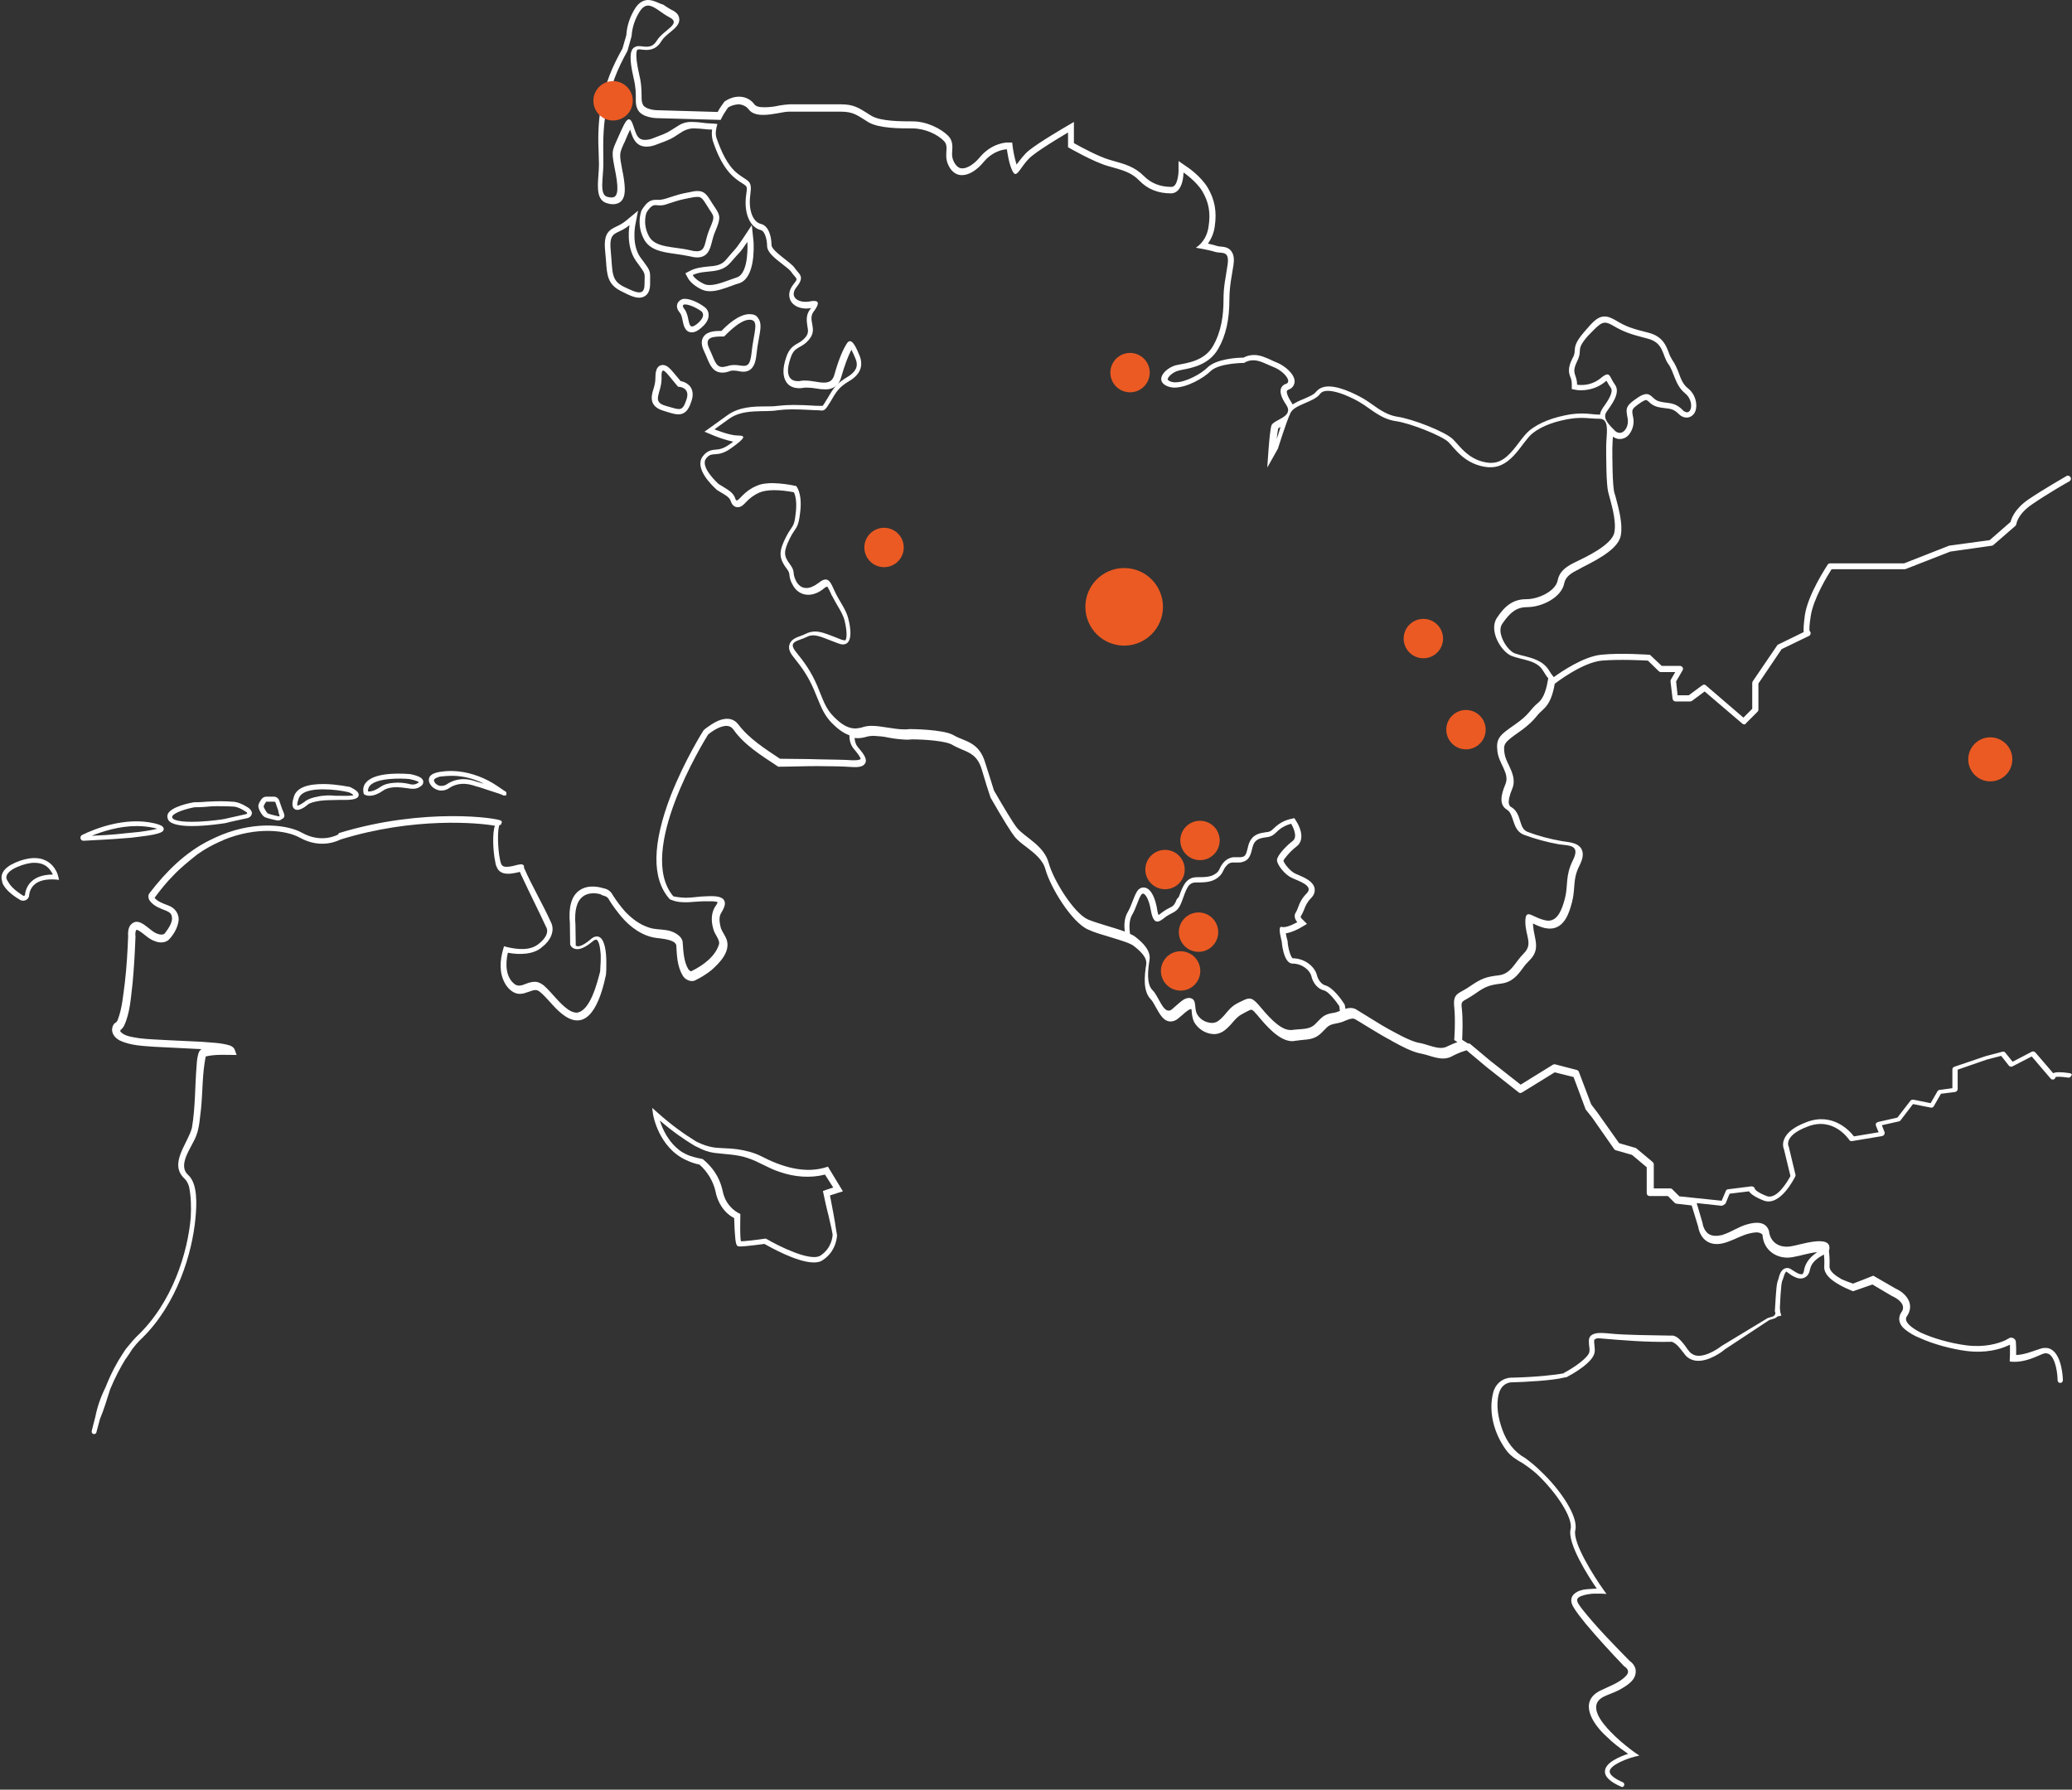 <?xml version="1.0" encoding="UTF-8"?>
<svg width="705px" height="609px" viewBox="0 0 705 609" version="1.1" xmlns="http://www.w3.org/2000/svg" xmlns:xlink="http://www.w3.org/1999/xlink">
    <rect x="0" y="0" width="705" height="609" fill="#333333" stroke="none"/>
    <title>_pohl_map_2023_niedersachsen_bremen_v03 weiß</title>
    <g id="Page-1" stroke="none" stroke-width="1" fill="none" fill-rule="evenodd">
        <g id="_pohl_map_2023_niedersachsen_bremen_v03-weiß" transform="translate(0.517, 0)">
            <g id="Group" transform="translate(0, 262.361)" fill="#FFFFFF" fill-rule="nonzero">
                <path d="M19.283,35.839 C19.283,35.739 18.483,32.239 15.183,30.539 C12.483,29.139 8.983,29.339 4.783,31.139 C3.683,31.639 2.683,32.139 1.983,32.739 C0.183,34.139 -0.317,35.839 0.183,37.439 C0.183,37.639 0.283,37.739 0.283,37.939 C0.283,37.939 0.283,37.939 0.283,38.039 C1.183,40.339 3.883,42.439 6.283,43.839 C6.583,44.039 6.983,44.139 7.383,44.139 C7.683,44.139 7.983,44.039 8.283,43.939 C8.883,43.639 9.383,43.039 9.383,42.339 L9.383,42.339 C9.683,39.639 11.583,36.439 18.483,36.939 L19.583,37.039 L19.283,35.839 Z M1.783,35.539 C2.083,34.639 2.983,33.939 3.983,33.339 C4.383,33.139 4.883,32.839 5.383,32.639 C7.583,31.739 9.483,31.239 11.183,31.239 C12.383,31.239 13.483,31.439 14.483,31.939 C16.083,32.739 16.983,34.239 17.483,35.239 C17.483,35.239 17.483,35.239 17.483,35.239 C9.683,35.239 8.183,40.039 7.983,42.139 C7.983,42.339 7.783,42.439 7.783,42.439 C7.683,42.439 7.583,42.539 7.383,42.439 C4.783,40.839 2.983,39.139 2.283,37.739 C1.683,36.939 1.483,36.239 1.783,35.539 Z" id="Shape"></path>
                <path d="M55.183,19.839 C55.283,18.839 54.083,18.339 52.183,17.839 C42.083,15.439 31.583,19.739 27.483,21.739 C26.983,21.939 26.783,22.439 26.883,22.939 C26.983,23.439 27.383,23.739 27.883,23.739 C27.883,23.739 27.883,23.739 27.983,23.739 C33.383,23.439 37.683,23.239 41.083,22.939 C43.083,22.839 45.083,22.639 47.083,22.339 C54.983,21.439 55.083,20.439 55.183,19.839 Z M41.783,21.239 C40.783,21.339 39.883,21.439 38.883,21.539 C36.483,21.739 33.783,21.939 30.683,22.039 C34.183,20.639 39.883,18.739 45.983,18.739 C47.883,18.739 49.883,18.939 51.783,19.339 C52.283,19.439 52.683,19.539 52.983,19.639 C51.983,19.939 49.883,20.339 46.783,20.739 C45.083,20.939 43.383,21.039 41.783,21.239 Z" id="Shape"></path>
                <path d="M84.583,13.039 C84.383,12.839 84.183,12.639 83.883,12.439 C82.283,11.439 80.383,10.439 78.383,10.439 C77.783,10.439 77.283,10.339 76.683,10.339 C74.183,10.239 71.383,10.339 69.883,10.439 C67.983,10.639 65.583,10.639 65.583,10.639 L65.483,10.639 C64.183,10.839 57.683,12.139 56.583,14.639 C56.383,15.139 56.283,15.839 56.783,16.739 C57.783,18.239 61.183,18.739 64.783,18.739 C70.083,18.739 76.083,17.739 76.183,17.739 C76.383,17.639 78.483,17.139 83.683,16.039 C84.483,15.839 84.983,15.339 85.183,14.539 C85.283,14.039 84.983,13.439 84.583,13.039 Z M83.383,14.639 C80.183,15.339 76.183,16.239 75.783,16.339 C75.383,16.439 71.383,17.039 67.083,17.239 C59.783,17.539 58.383,16.439 58.183,16.039 C57.983,15.739 58.083,15.639 58.083,15.439 C58.683,14.139 62.883,12.839 65.683,12.339 C66.083,12.339 68.283,12.339 70.083,12.139 C71.583,11.939 74.783,11.939 77.383,12.039 C78.083,12.039 78.883,12.139 79.283,12.139 C80.583,12.339 81.883,13.039 83.083,13.839 C83.383,14.039 83.583,14.039 83.583,14.439 C83.483,14.539 83.383,14.539 83.383,14.639 C83.383,14.639 83.383,14.639 83.383,14.639 Z" id="Shape"></path>
                <path d="M96.183,14.739 C95.983,14.139 95.783,13.539 95.483,12.939 L94.483,10.039 C94.183,9.239 93.483,8.739 92.683,8.739 L90.083,8.739 C89.483,8.739 88.883,9.039 88.483,9.539 C87.483,10.939 87.383,11.539 87.383,11.939 C87.383,12.939 88.583,15.139 89.483,15.639 C89.683,15.739 90.083,16.039 93.783,16.839 C93.883,16.839 94.083,16.839 94.183,16.839 C94.683,16.839 95.083,16.639 95.383,16.339 C96.083,16.139 96.383,15.439 96.183,14.739 Z M94.583,15.139 C94.583,15.239 94.583,15.339 94.483,15.439 C94.383,15.439 94.383,15.439 94.283,15.439 C91.183,14.739 90.583,14.439 90.583,14.439 C90.183,14.139 89.183,12.439 89.183,12.039 C89.183,11.939 89.383,11.439 89.983,10.539 C90.083,10.439 90.083,10.439 90.283,10.439 L92.883,10.439 C92.983,10.439 93.083,10.539 93.183,10.639 L94.183,13.539 C94.183,14.039 94.383,14.539 94.583,15.139 Z" id="Shape"></path>
                <path d="M118.783,5.539 L118.583,5.439 C118.383,5.439 114.383,4.539 110.083,4.439 C103.983,4.339 100.383,5.739 99.483,8.739 C98.983,10.239 98.583,12.139 99.683,12.939 C99.983,13.139 100.283,13.239 100.583,13.239 C101.683,13.239 102.983,12.439 103.983,11.639 L104.183,11.439 C104.983,10.839 106.383,10.439 108.383,10.139 C110.583,9.839 112.883,9.939 115.183,9.839 C115.283,9.839 115.383,9.839 115.483,9.839 C119.483,9.939 121.183,9.539 121.483,8.439 C121.883,7.239 120.183,6.239 118.783,5.539 Z M107.483,8.739 C105.783,9.039 104.383,9.539 103.383,10.239 C103.383,10.239 103.283,10.339 103.183,10.439 C101.283,11.839 100.683,11.739 100.683,11.839 C100.683,11.839 100.383,11.439 101.083,9.439 C101.883,6.939 105.483,6.239 109.383,6.239 C112.683,6.239 116.183,6.739 118.183,7.239 C118.883,7.539 119.483,7.939 119.783,8.239 C119.383,8.339 118.283,8.539 115.583,8.439 C114.983,8.439 114.383,8.439 113.783,8.439 C111.783,8.239 109.583,8.239 107.483,8.739 Z" id="Shape"></path>
                <path d="M143.483,3.439 C143.283,2.339 141.883,1.639 138.983,1.039 L138.883,1.039 C138.383,1.039 127.683,-0.061 124.183,3.739 C123.183,4.739 122.883,6.039 123.183,7.539 L123.283,7.839 L123.583,8.039 C123.683,8.139 124.283,8.439 125.283,8.439 C126.283,8.439 127.883,8.039 129.883,6.639 C130.883,5.939 132.183,5.639 133.583,5.539 C135.283,5.439 137.083,5.739 138.683,5.939 C138.983,6.039 139.283,6.039 139.683,6.039 C140.783,6.139 141.783,5.839 142.583,5.239 C143.483,4.639 143.583,3.939 143.483,3.439 Z M138.883,4.439 C137.083,4.039 135.283,3.839 133.383,4.039 C131.783,4.139 130.183,4.539 128.883,5.439 C126.583,7.039 125.183,7.039 124.683,6.939 C124.683,6.139 124.883,5.539 125.383,4.939 C127.783,2.339 135.783,2.439 138.783,2.739 C141.183,3.239 141.883,3.639 141.983,3.839 C141.983,3.939 141.783,4.039 141.583,4.139 C140.983,4.539 140.083,4.739 139.283,4.539 C139.083,4.539 138.983,4.539 138.883,4.439 Z" id="Shape"></path>
                <path d="M171.083,6.739 L168.583,5.039 C164.583,2.339 159.983,0.639 155.483,0.139 C153.483,-0.061 151.483,-0.061 149.583,0.239 C147.383,0.539 146.083,1.139 145.583,2.139 C145.383,2.639 145.183,3.439 145.883,4.539 C146.483,5.539 147.483,6.239 148.683,6.539 C149.883,6.839 151.283,6.539 152.283,5.839 C153.883,4.739 156.583,3.739 160.283,4.839 C161.183,5.139 161.883,5.339 162.683,5.539 C164.883,6.239 167.083,7.039 169.383,7.739 C169.783,7.939 170.083,8.039 170.283,8.039 L170.683,8.339 L171.683,8.339 L171.783,7.639 C171.783,7.339 171.883,7.139 171.083,6.739 Z M163.083,4.039 C162.383,3.839 161.583,3.639 160.783,3.339 C156.483,2.039 153.383,3.239 151.483,4.539 L151.483,4.539 C150.783,5.039 149.883,5.139 149.083,5.039 C148.383,4.839 147.683,4.439 147.383,3.839 C147.183,3.539 147.083,3.239 147.183,2.939 C147.283,2.839 147.483,2.439 148.483,2.139 C148.583,2.139 148.583,2.139 148.683,2.039 C148.983,1.939 149.383,1.839 149.983,1.839 C150.883,1.739 151.883,1.639 152.883,1.639 C153.683,1.639 154.583,1.639 155.383,1.739 C158.383,2.039 161.383,2.939 164.183,4.339 C163.783,4.239 163.483,4.139 163.083,4.039 Z" id="Shape"></path>
            </g>
            <path d="M281.883,406.8 C283.283,406.3 285.683,405.6 286.283,405.4 C285.383,404 282.083,398.4 281.183,397 C273.483,399.7 265.283,397 258.383,393.4 C255.983,392.2 253.183,391.5 250.483,391.1 C247.883,390.7 245.183,390.8 242.583,390.5 C240.483,390.2 238.483,389.5 236.683,388.6 C236.383,388.5 236.183,388.3 235.983,388.2 C232.883,386.3 228.183,383.1 223.083,378.5 L221.383,377 L221.683,379.2 C221.683,379.3 223.483,390.3 232.783,394.7 C234.283,395.4 235.883,396 237.483,396.3 C240.083,398.6 242.083,401.8 242.883,405.2 C243.583,409.1 245.783,412.7 249.283,414.5 C249.383,416.5 249.383,418.4 249.583,420.3 C249.783,423.8 250.283,424 250.683,424.1 C251.183,424.3 254.183,424 259.583,423.3 C261.583,424.4 270.683,429.6 276.383,429.6 C277.483,429.6 278.583,429.4 279.283,428.9 C284.183,425.8 284.283,420.5 284.283,420.3 L283.983,418.6 C283.483,414.9 282.483,410 281.883,406.8 Z M223.983,381.3 C228.383,385.1 232.383,387.8 235.183,389.5 C235.783,389.9 236.383,390.2 237.083,390.5 C238.783,391.4 240.483,392 242.383,392.3 C246.183,392.8 250.283,392.8 253.983,394.1 C257.683,395.3 260.983,397.6 264.783,398.8 C269.683,400.5 275.083,401 280.183,399.7 L282.983,404.1 C281.683,404.5 279.983,405.1 279.483,405.3 C279.483,405.5 281.083,412.7 281.283,413.2 C281.283,413.1 281.883,415.9 282.383,418 L282.783,420.1 C282.783,420.7 282.483,424.8 278.583,427.3 C275.083,429.4 264.183,423.9 260.283,421.6 L260.083,421.5 L259.783,421.5 C256.483,422 252.683,422.4 251.583,422.4 C251.483,422 251.383,421.2 251.383,420.3 C251.283,417.9 251.383,415.5 251.383,413.1 C248.883,412 246.783,409.7 245.883,407.1 C245.583,406.4 245.383,405.2 245.183,404.5 C244.183,400.5 241.883,397.1 238.683,394.5 L238.483,394.4 C236.583,394 234.583,393.6 232.783,392.7 C232.383,392.5 231.883,392.2 231.483,392 C226.883,388.9 224.883,384.1 223.983,381.3 Z" id="Shape" fill="#FFFFFF" fill-rule="nonzero"></path>
            <g id="Group" transform="translate(205.268, 65)" fill="#FFFFFF" fill-rule="nonzero">
                <path d="M34.815,56.9 C35.815,59.3 36.915,61.8 40.015,61.8 C40.915,61.8 41.715,61.6 42.515,61.3 C43.015,61.1 43.415,61.1 43.915,61.1 C44.515,61.1 45.015,61.2 45.515,61.3 C46.015,61.4 46.615,61.5 47.115,61.5 C51.015,61.5 51.415,57.3 51.615,55.5 C51.815,53.6 52.115,51.8 52.415,50.3 C53.015,47 53.415,44.8 52.115,43.2 C51.615,42.3 50.615,41.9 49.215,41.9 C45.515,41.9 41.415,45.8 39.715,47.6 C37.215,47.6 34.715,47.8 33.515,49.7 C32.315,51.6 33.515,53.9 33.815,54.6 C34.215,55.4 34.515,56.2 34.815,56.9 Z M40.615,49.5 C40.715,49.5 45.715,43.8 49.215,43.8 C52.815,43.8 50.615,48.1 49.915,55.2 C49.515,58.8 48.715,59.5 47.315,59.5 C46.415,59.5 45.315,59.2 44.015,59.2 C43.315,59.2 42.615,59.3 42.015,59.5 C41.415,59.7 40.715,59.8 40.115,59.9 C37.615,59.9 37.315,57.3 35.615,53.8 C33.515,49.5 37.015,49.5 40.615,49.5 Z" id="Shape"></path>
                <path d="M36.615,4.3 C34.915,1.5 34.015,0 31.615,0 C30.615,0 29.715,0.2 28.815,0.4 C25.115,1.1 25.115,1.2 20.715,2.6 C20.115,2.8 19.415,2.9 18.815,3 C18.515,3 18.315,3 18.015,3 C17.715,3 17.415,3 17.215,3 C15.215,3 14.015,4.2 12.615,6.4 L12.515,6.6 L12.415,6.8 C11.415,9.9 11.715,13.3 13.215,16.2 C15.215,20.2 19.715,20.8 24.015,21.4 C25.615,21.6 27.215,21.9 28.815,22.2 C29.715,22.4 30.515,22.6 31.415,22.6 C35.115,22.6 35.815,19.7 36.415,17.4 C36.715,16.2 37.015,15.1 37.515,13.9 C39.415,9.4 39.415,8.5 37.615,5.8 C37.315,5.4 37.015,4.9 36.615,4.3 Z M35.615,13 C33.815,17.3 34.515,20.5 31.315,20.5 C30.615,20.5 29.915,20.4 29.215,20.2 C23.515,18.8 17.015,19.5 14.915,15.2 C12.715,10.9 14.215,7.3 14.215,7.3 C15.615,5.1 16.415,4.8 17.215,4.8 C17.615,4.8 18.115,4.9 18.815,4.9 C19.715,4.9 20.515,4.7 21.315,4.4 C25.615,3 25.615,3 29.215,2.3 C30.015,2.1 30.815,2 31.615,2 C32.915,2 33.415,2.8 34.915,5.2 C37.015,8.8 37.815,8 35.615,13 Z" id="Shape"></path>
                <path d="M50.015,11.6 L46.915,16.3 C45.115,18.9 44.815,19.3 43.915,20.3 C43.415,20.9 42.615,21.7 41.315,23.3 C39.715,25.3 37.615,25.5 35.115,25.7 C33.215,25.9 31.115,26.1 29.115,27.1 L27.415,28 L28.315,29.7 C28.515,30 29.515,31.8 32.715,33.4 C33.715,33.9 34.715,34.1 35.815,34.1 C38.115,34.1 40.615,33.2 43.315,32.2 C44.115,31.9 44.915,31.6 45.715,31.4 C51.115,29.6 50.715,19.3 50.615,17.3 L50.015,11.6 Z M44.915,29.4 C41.615,30.5 38.315,32 35.715,32 C34.915,32 34.215,31.9 33.515,31.5 C30.615,30.1 29.915,28.6 29.915,28.6 C34.215,26.5 39.215,28.6 42.815,24.3 C46.315,20.2 45.615,21.6 48.515,17.3 C48.515,17.3 49.215,28 44.915,29.4 Z" id="Shape"></path>
                <path d="M35.315,42.1 C35.315,41 34.715,40 33.815,39.4 C32.115,38.1 29.215,36.7 27.315,36.7 C26.315,36.6 25.315,37.2 24.815,38.1 C24.315,39.1 24.515,40.2 25.515,41.4 C26.115,42.1 26.315,43.3 26.515,44.3 C26.815,45.7 27.315,48.1 29.615,48.1 C30.515,48.1 31.415,47.7 32.515,46.8 C34.415,45.3 35.415,43.7 35.315,42.1 Z M31.415,45.2 C30.615,45.8 30.115,46.1 29.715,46.1 C28.215,46.1 28.815,42.5 27.115,40.2 C26.215,39.1 26.515,38.6 27.315,38.6 C28.615,38.6 31.015,39.6 32.815,40.9 C32.815,40.9 34.915,42.3 31.415,45.2 Z" id="Shape"></path>
                <path d="M11.315,6.7 L7.215,10.1 C6.215,10.9 5.215,11.5 4.115,12 C1.315,13.3 -0.485,14.5 0.115,20.4 C0.215,21.7 0.315,22.8 0.415,23.8 C0.715,28.6 1.015,31.8 5.415,34 C7.915,35.3 9.915,36.3 11.715,36.3 C12.815,36.3 15.415,35.8 15.415,31.6 C15.415,30.9 15.415,30.4 15.415,29.9 C15.515,27.2 15.215,26.8 13.015,23.8 L12.115,22.6 C9.115,18.4 10.315,12 10.315,11.9 L11.315,6.7 Z M10.615,23.8 C14.215,28.8 13.515,27.4 13.515,31.7 C13.515,33.7 12.915,34.5 11.715,34.5 C10.415,34.5 8.615,33.6 6.315,32.5 C2.015,30.3 2.715,27.5 2.015,20.3 C1.315,13.1 4.115,15.2 8.415,11.6 C8.415,11.6 7.015,18.7 10.615,23.8 Z" id="Shape"></path>
                <path d="M25.815,64.7 C25.215,64 24.715,63.4 24.315,62.9 C22.215,60.4 21.315,59.3 19.815,59.2 C17.215,59.2 17.215,62.4 17.215,63.7 C17.215,65 16.915,66.3 16.515,67.5 C15.815,69.8 14.915,73.3 20.015,74.8 L21.315,75.2 C22.915,75.7 24.015,76 25.015,76 C28.015,76 28.915,73.2 29.515,71.4 C30.315,69 29.715,67.5 29.115,66.6 C28.315,65.6 27.115,64.9 25.815,64.7 Z M27.815,70.9 C27.015,73.3 26.415,74.2 25.215,74.2 C24.215,74.2 22.915,73.7 20.715,73.1 C15.715,71.7 19.315,68.8 19.315,63.8 C19.215,61.9 19.415,61.2 19.815,61.1 C20.615,61.1 22.215,63.4 24.915,66.6 C24.915,66.6 29.215,66.6 27.815,70.9 Z" id="Shape"></path>
                <path d="M363.315,391.6 C363.315,391.7 363.315,391.7 363.315,391.6 C363.315,391.7 363.315,391.7 363.315,391.6 C363.315,391.6 363.315,391.6 363.315,391.6 Z" id="Path"></path>
            </g>
            <path d="M703.783,365.2 C700.483,364.7 698.883,364.8 698.083,365.2 L691.983,358.1 C691.683,357.8 691.183,357.7 690.783,357.9 L684.283,361.3 L681.783,358.2 C681.583,357.9 681.183,357.8 680.783,357.9 L675.083,359.4 L664.483,363 C664.083,363.1 663.783,363.5 663.783,363.9 L663.783,370.3 L659.383,370.9 C659.083,370.9 658.883,371.1 658.683,371.4 L656.383,375.4 L650.483,374.2 C650.083,374.2 649.683,374.3 649.483,374.6 L645.083,380.3 L638.483,381.8 C638.183,381.9 637.883,382.1 637.783,382.3 C637.683,382.5 637.683,382.8 637.783,383.1 L638.683,385.3 L630.283,386.7 C628.783,384.7 622.983,378.5 614.283,381.8 C609.983,383.4 607.383,385.4 606.483,387.8 C605.883,389.4 606.283,390.7 606.483,391.1 L608.683,400.2 C607.883,401.7 604.083,408.4 600.583,407 C597.283,405.7 596.683,404.8 596.583,404.6 C596.483,404.4 596.483,404.2 596.283,404 C596.083,403.8 595.683,403.7 595.383,403.7 L587.483,404.7 C587.083,404.7 586.783,405 586.683,405.3 L585.283,408.6 L570.883,407.1 L568.483,404.7 C568.283,404.5 568.083,404.4 567.783,404.4 L562.183,404.4 L562.183,396.2 C562.183,395.9 561.983,395.6 561.783,395.4 L556.283,390.8 C556.183,390.7 555.983,390.6 555.883,390.6 L550.383,389 L543.083,378.7 L540.883,375.8 L536.683,364.7 C536.583,364.4 536.283,364.2 535.983,364.1 L528.683,362.2 C528.383,362.1 528.083,362.2 527.883,362.3 L516.883,369.1 L506.583,361 L499.783,355.3 C499.583,355.1 499.283,355 498.983,355.1 L497.083,353.9 L496.983,353.8 C497.083,351.7 497.283,347.1 496.883,343.3 C496.583,341 496.783,340.9 498.783,339.8 C499.683,339.3 500.583,338.7 501.483,338.1 C504.983,335.6 506.383,335.2 510.283,334.7 C514.083,334.2 515.883,331.8 517.583,329.5 C518.283,328.5 519.083,327.6 519.983,326.7 C522.883,323.8 522.183,321 521.683,318.5 C521.383,317.2 521.183,315.9 521.083,314.6 C521.083,314.5 521.083,314.4 521.083,314.3 L521.383,314.4 C522.583,315 523.883,315.5 525.083,315.8 C525.683,315.9 526.283,316 526.783,316 C532.083,316 533.583,309.9 534.383,306.9 C534.783,305.3 534.983,303.7 535.083,302.1 C535.283,299.7 535.383,297.4 536.983,294.4 C537.683,292.9 538.583,290.8 537.583,288.9 C536.483,287 534.183,286.7 532.183,286.4 C531.683,286.3 531.183,286.3 530.783,286.2 C526.883,285.5 522.983,284.5 519.283,283.1 C517.783,282.5 517.283,281.3 516.683,279.3 C516.183,277.6 515.483,275.7 513.783,274.7 C513.183,274.4 511.883,273.6 513.983,268.5 C515.283,265.5 513.983,262.8 512.883,260.4 C512.183,259 511.583,257.7 511.383,256.3 C510.983,253.2 511.183,252.7 516.483,249 C519.883,246.6 521.183,245.1 522.183,243.9 C522.883,243 523.683,242.2 524.583,241.4 C526.883,239.4 527.883,236.1 528.483,232.7 C528.483,232.7 528.583,232.7 528.583,232.6 C528.683,232.5 537.883,225.4 544.483,224.8 C550.483,224.3 558.383,224.7 560.183,224.8 L563.883,228.4 C564.083,228.6 564.283,228.7 564.583,228.7 L569.483,228.7 L567.983,231.3 C567.883,231.5 567.883,231.7 567.883,231.9 L568.583,237.8 C568.683,238.3 569.083,238.7 569.583,238.7 L574.583,238.7 C574.783,238.7 574.983,238.6 575.183,238.5 L579.483,235.3 L592.383,246.3 C592.483,246.4 592.783,246.5 592.983,246.5 C593.283,246.5 593.483,246.4 593.483,246.2 L597.483,242.2 C597.683,242 597.783,241.8 597.783,241.5 L597.783,232.6 L605.683,220.9 L614.783,216.5 C614.983,216.4 615.183,216.3 615.283,216.2 C615.583,215.8 615.683,215.3 615.383,214.9 C615.383,214.8 615.283,214.8 615.183,214.7 C615.083,214.2 615.083,212.8 615.583,209.7 C616.383,203.9 621.383,195.7 622.683,193.7 L647.583,193.7 C647.783,193.7 647.883,193.6 647.983,193.6 L663.083,187.7 L677.183,185.7 C677.383,185.7 677.583,185.6 677.683,185.5 L685.283,178.9 C685.383,178.7 685.583,178.4 685.583,178.2 C685.583,178.2 685.983,175 690.783,171.7 C695.983,168.1 703.483,163.8 703.583,163.8 C704.083,163.5 704.283,162.9 703.983,162.4 C703.683,161.9 703.083,161.7 702.583,162 C702.483,162.1 694.883,166.4 689.583,170 C684.983,173.2 683.883,176.4 683.583,177.6 L676.483,183.8 L662.583,185.7 C662.483,185.8 662.483,185.8 662.383,185.8 L647.383,191.7 L622.183,191.7 C621.883,191.7 621.583,191.8 621.383,192.1 C621.083,192.6 614.583,202.3 613.583,209.4 C613.183,212.5 613.083,214.1 613.183,215.1 L604.583,219.3 C604.383,219.3 604.283,219.5 604.183,219.6 L595.883,231.8 C595.783,232 595.683,232.2 595.683,232.4 L595.683,241.2 L592.683,244.2 L579.883,233.2 C579.583,232.9 579.083,232.9 578.683,233.2 L574.083,236.6 L570.283,236.6 L569.783,231.9 L571.983,228.1 C572.183,227.8 572.183,227.4 571.983,227.1 C571.783,226.8 571.483,226.6 571.083,226.6 L564.883,226.6 L561.183,223.1 C561.083,222.9 560.783,222.8 560.583,222.8 C560.283,222.8 551.183,222.1 544.283,222.8 C538.283,223.4 530.683,228.6 528.183,230.4 L527.983,230.2 C527.483,229.6 526.983,228.9 526.583,228.2 C524.583,224.9 521.083,224 517.983,223.2 C516.883,223 515.883,222.6 514.783,222.3 C513.383,221.7 511.283,219.4 510.383,216.6 C509.983,215.4 509.683,213.6 510.683,212.2 C513.383,208.2 515.683,206.6 519.083,206.6 C524.283,206.6 530.783,203.2 531.683,198.6 C532.183,196.1 534.083,195 537.083,193.5 L537.783,193.1 C544.183,189.9 550.283,186.4 550.983,182.1 C551.683,178.1 550.183,172.9 549.283,169.4 C549.083,168.8 548.983,168.2 548.783,167.7 C548.083,165.1 548.083,155.6 548.083,152.4 C548.083,151.7 548.183,150.9 548.183,150 C548.183,149.5 548.283,149.1 548.283,148.6 C548.983,149.1 549.783,149.4 550.583,149.4 C551.883,149.4 553.083,148.8 553.883,147.7 C555.083,146.1 555.583,144 555.183,142.1 C554.583,139.2 554.583,139.2 557.883,136.9 C558.983,136.2 559.483,136.1 559.583,136.1 C559.683,136.1 559.983,136.3 560.483,136.7 C561.283,137.6 562.383,138.2 563.583,138.5 C564.383,138.7 565.283,138.8 566.083,138.9 C567.783,139.1 568.983,139.2 570.583,140.8 C571.483,141.7 572.383,142.1 573.383,142.1 C574.683,142.1 575.883,141.2 576.383,139.8 C577.083,137.7 576.483,134.3 573.883,132.2 C572.083,130.8 571.383,128.9 570.683,126.9 C570.083,125.4 569.483,123.9 568.483,122.5 C567.983,121.7 567.583,120.9 567.283,120 C566.383,117.6 565.183,114.4 560.283,113.2 C554.683,111.8 552.683,111.1 549.383,109.1 C547.983,108.3 546.783,107.7 545.483,107.7 C542.983,107.7 541.383,109.6 538.383,113.1 C535.683,116.3 535.383,117.6 535.283,119.3 C535.283,120.3 534.983,121.2 534.483,122 C532.883,125.2 533.183,126.8 533.883,128.5 C534.183,129.2 534.283,130 534.283,130.8 L534.283,132.4 L535.883,132.7 C536.383,132.8 536.883,132.8 537.483,132.8 C540.283,132.8 543.083,131.9 545.283,130.2 C545.583,129.9 545.883,129.7 546.083,129.6 C546.083,129.6 546.083,129.7 546.183,129.7 C546.583,130.5 547.083,131.3 547.583,132 C548.583,133.4 546.483,136.5 545.283,138.2 C545.083,138.5 544.783,138.8 544.683,139.1 C544.283,139.7 543.983,140.4 543.883,141.1 C542.783,141.1 541.883,141 540.983,140.9 C539.983,140.8 538.883,140.7 537.783,140.7 C536.483,140.7 535.083,140.8 533.783,141 C527.883,142 523.283,143.8 519.983,146.4 C518.783,147.4 517.583,148.9 516.383,150.5 C513.883,153.8 511.083,157.5 506.983,157.5 C506.783,157.5 506.583,157.5 506.283,157.5 C500.483,157 497.283,153.3 495.183,150.9 C494.683,150.4 494.283,149.9 493.883,149.5 C491.283,146.9 479.983,142.5 474.883,141.8 C471.683,141.3 468.983,139.5 466.483,137.7 C465.483,137 464.483,136.3 463.483,135.7 C462.783,135.3 456.283,131.5 451.583,131.5 C449.183,131.5 447.983,132.5 447.283,133.3 C446.583,134.3 444.783,135 442.983,135.8 C441.683,136.3 440.483,136.9 439.283,137.6 C439.183,137.4 438.983,137.2 438.883,136.9 C437.083,134.2 437.283,133.1 437.383,133 C437.383,132.9 437.483,132.8 437.883,132.6 C439.083,132.2 439.883,131.2 439.983,129.9 C440.083,127.4 436.783,124.5 433.783,123.3 C433.183,123.1 432.583,122.8 431.983,122.5 C430.183,121.7 428.283,120.8 426.183,120.8 C424.883,120.8 423.683,121.1 422.583,121.7 C420.483,121.7 413.283,122.1 410.283,125.1 C408.183,127.2 402.983,130.1 399.383,130.1 C398.683,130.1 398.083,130 397.483,129.7 C397.283,129.6 396.683,129.3 396.783,129 C396.883,128.2 398.683,126.5 400.583,126.1 L401.383,125.9 C405.183,125.2 410.883,124.1 413.983,118.7 C416.583,114.2 417.783,108.8 417.783,102 C417.783,99.3 418.083,96.5 418.583,93.8 C418.783,92.7 418.983,91.5 419.183,90.1 C419.383,88.7 419.483,86.8 418.383,85.4 C417.383,84.1 415.883,84 414.783,83.9 C414.383,83.9 413.983,83.8 413.583,83.7 C412.683,83.4 411.483,83.1 410.483,82.9 C411.683,81.2 412.483,79.3 412.783,77.2 C413.583,71.9 412.783,67.9 410.383,63.8 C407.983,59.9 403.583,56.9 403.383,56.8 L400.483,54.8 L400.483,58.4 C400.483,58.5 400.283,63.6 398.083,63.6 C394.283,63.6 391.183,62.4 388.683,59.9 C385.583,56.8 382.483,55.9 377.783,54.6 L377.083,54.4 C373.283,53.3 367.183,50 364.883,48.7 L364.883,41.5 L361.983,43.2 C361.683,43.4 353.183,48.3 349.583,51.2 C347.883,52.6 346.683,54.3 345.683,55.6 C345.583,55.7 345.483,55.9 345.383,56 C344.783,54.1 344.383,52.2 344.083,50.2 L343.883,48.5 L342.183,48.5 C341.983,48.5 336.983,48.6 332.883,53.5 C330.983,55.8 328.683,57.3 326.883,57.3 C326.283,57.3 325.383,57.1 324.483,55.8 C323.283,54 323.383,52.6 323.483,51.2 C323.583,49.8 323.683,47.8 322.083,46.2 C319.783,43.9 314.983,41.3 309.983,41.3 C306.183,41.3 299.083,41.3 295.983,39.4 C295.383,39.1 294.883,38.7 294.383,38.4 C291.683,36.7 289.783,35.5 285.683,35.5 L268.083,35.5 C266.883,35.6 265.783,35.7 264.683,35.9 C262.983,36.3 261.283,36.5 259.483,36.5 C257.783,36.5 256.583,36.2 256.083,35.4 C254.883,33.8 252.983,32.9 250.983,32.9 C249.383,32.9 247.783,33.4 246.383,34.3 L246.083,34.5 L245.883,34.7 C245.083,35.8 244.283,36.9 243.683,38.1 L223.083,37.5 C221.783,37.5 218.983,37 218.283,35.7 C217.783,34.7 217.783,34 217.783,32.5 C217.783,30.1 217.583,27.7 216.983,25.4 C215.183,17.5 216.383,16.9 216.383,16.9 C216.583,16.9 216.683,16.8 216.883,16.8 C217.183,16.8 217.583,16.8 217.883,16.9 C218.383,16.9 218.883,17 219.383,17 C221.683,17 223.383,16 224.583,13.9 C225.183,12.9 226.383,11.9 227.483,11 C229.183,9.6 230.883,8.2 230.583,6.3 C230.483,5.1 229.583,4.1 228.083,3.4 C227.083,2.9 226.083,2.2 225.183,1.6 C223.483,1.1 221.883,0 219.983,0 C218.383,0 216.883,0.9 215.683,2.7 C213.883,5.5 212.783,8.7 212.583,12 L211.283,16.5 C207.783,22.8 205.483,28 203.983,36.2 C202.883,42.4 202.983,47.8 203.183,52.2 C203.183,53.5 203.283,54.7 203.283,55.9 C203.283,57.1 203.183,58.4 203.083,59.7 C202.783,63.9 202.483,68.3 206.183,69.2 C206.783,69.4 207.383,69.5 208.083,69.5 C209.183,69.5 210.283,69.1 210.983,68.3 C212.283,66.8 212.383,64.3 211.483,59.2 L211.283,58.3 C210.183,52.4 210.183,52.4 211.683,49 L212.083,48.2 L212.283,47.7 C212.783,46.5 213.383,45.1 213.883,44.1 C213.983,44.3 213.983,44.5 214.083,44.7 C214.783,46.9 215.783,49.9 219.483,49.9 C220.683,49.9 221.883,49.6 223.083,49.1 C227.483,47.5 228.183,47.1 230.083,45.8 C230.583,45.5 231.183,45.1 231.983,44.6 C233.183,44 234.483,43.6 235.783,43.7 C236.883,43.7 237.883,43.8 238.883,43.9 C239.783,44 240.683,44.1 241.683,44.1 L241.783,44.1 C241.583,45.3 241.683,46.6 241.983,47.8 C243.283,51.8 245.583,57.5 249.783,60.8 C250.683,61.5 251.383,62 252.083,62.4 C253.783,63.5 253.783,63.5 253.383,66.2 C252.483,72.4 254.583,77.4 258.383,78.3 C259.783,78.7 260.483,81.7 260.483,83.6 C260.483,85.8 262.883,87.7 265.583,89.8 C266.783,90.7 268.283,91.9 268.683,92.5 C268.983,93 269.383,93.4 269.783,93.9 C270.783,95 270.783,95.1 269.483,96.7 C267.483,99.2 267.983,101.1 268.383,102.1 C269.183,103.9 271.283,105 273.883,105 C274.483,105 274.983,104.9 275.483,104.8 C275.383,105 275.283,105.1 275.083,105.3 C273.583,107.3 273.983,109.4 274.183,110.9 C274.483,112.5 274.583,113.4 273.683,114.6 C272.983,115.5 271.983,116.3 270.983,116.8 C269.583,117.6 267.983,118.5 266.983,121.6 C265.683,125.4 265.783,128.2 267.083,130.1 C267.683,131 268.983,132.1 271.383,132.1 C271.783,132.1 272.283,132.1 272.683,132 C273.083,131.9 273.483,131.9 273.883,131.9 C274.983,131.9 276.083,132 277.183,132.2 C278.183,132.4 279.283,132.5 280.283,132.5 C281.983,132.5 283.383,132 284.283,130.9 C282.983,132.2 282.183,133.6 281.083,135.5 L280.683,136.1 C280.283,136.8 279.883,137.5 279.383,138.1 C279.283,138.1 279.183,138.1 279.083,138.1 C278.783,138.1 278.483,138.1 278.083,138.1 C277.583,138.1 276.683,138.1 275.683,138 C273.883,137.9 271.683,137.8 269.483,137.8 C267.683,137.8 265.983,137.9 264.183,138.1 C262.783,138.3 261.383,138.3 259.983,138.3 C255.983,138.3 250.983,138.4 246.983,141.3 L241.983,144.9 L239.183,146.9 L242.283,148.2 C244.483,149.1 246.683,149.8 248.983,150.3 C248.583,150.6 248.183,150.9 247.583,151.3 C245.383,152.8 244.183,152.9 243.083,153 C241.783,153.1 240.183,153.2 238.583,155.3 C235.583,159.4 241.883,165.3 243.183,166.5 L243.283,166.6 L243.383,166.7 L244.183,167.2 C247.083,168.9 247.783,169.4 248.183,170.7 C248.783,172.4 249.983,172.6 250.483,172.6 C251.583,172.6 252.383,171.9 253.283,170.9 C254.583,169.5 256.083,168.4 257.883,167.6 C259.083,167.1 260.783,166.8 262.883,166.8 C265.083,166.8 267.383,167.1 269.583,167.5 C269.983,168.2 270.683,170.3 270.283,174.2 C269.883,178.1 269.483,178.6 268.683,179.8 C267.983,180.8 267.383,181.8 266.883,182.8 C264.583,187.4 264.283,189.7 267.083,193.4 C267.983,194.6 267.983,194.9 268.083,195.6 C268.183,196.7 268.483,197.8 269.083,198.8 C270.183,201.1 272.183,202.4 274.483,202.4 C276.183,202.4 278.083,201.7 279.883,200.2 C280.183,199.9 280.583,199.7 280.983,199.6 C281.383,200.3 281.783,201 282.083,201.7 C282.283,202.2 282.483,202.7 282.783,203.1 C283.283,204.1 283.883,205.1 284.383,206 C285.483,207.8 286.483,209.6 286.883,211.3 C287.683,214.6 287.683,217.1 287.183,217.8 C287.183,217.8 287.083,217.9 286.983,217.9 C286.583,217.9 286.283,217.8 285.883,217.7 C284.783,217.3 283.883,216.9 283.083,216.6 C280.483,215.6 278.683,214.9 276.783,214.9 C275.683,214.9 274.583,215.2 273.583,215.7 C272.983,216 272.483,216.2 271.883,216.4 C270.283,217 268.583,217.6 268.083,219.4 C267.583,221.1 268.683,222.6 269.483,223.6 C272.283,227.1 274.283,229.8 276.383,234.6 C276.783,235.6 277.183,236.6 277.583,237.5 C278.983,240.9 279.983,243.4 282.483,246 C284.283,247.8 286.183,249.4 288.483,250.2 C288.483,251.4 288.683,253.2 289.883,254.7 C290.083,254.9 290.183,255.1 290.383,255.3 C290.883,255.9 292.483,257.9 292.283,258.3 C292.283,258.3 291.983,258.8 289.283,258.7 C286.683,258.5 282.583,258.5 278.383,258.4 C277.083,258.4 275.783,258.3 274.483,258.3 C271.283,258.3 268.083,258.2 264.883,258.2 C259.783,254.8 254.383,251.4 250.683,246.5 C248.283,243.4 244.483,244.6 241.583,246.5 C240.183,247.4 239.183,248.2 239.083,248.3 L238.883,248.5 C238.783,248.6 232.383,258.8 227.683,270.8 C221.383,287.2 221.183,299 227.283,305.9 L227.383,306 L227.583,306.1 C227.583,306.1 227.683,306.2 227.883,306.2 C231.583,307.8 235.983,306.6 239.883,306.7 C241.183,306.7 242.583,306.6 243.683,307 C243.583,307.2 243.383,307.7 243.183,308 C241.383,310.3 241.383,313.4 242.183,316.1 C242.583,317.9 244.283,319.5 244.183,321.1 C243.083,325.3 238.783,328.5 234.883,330.4 C234.683,330.5 234.683,330.5 234.583,330.5 C234.283,330.5 234.083,330.2 233.683,329.8 C232.183,327.3 231.983,323.9 231.783,320.9 C231.783,318.5 228.583,316.8 226.083,316.5 C224.183,316.2 222.083,316.3 220.183,315.6 C217.083,314.6 214.483,312.6 212.183,310.2 C210.783,308.6 209.383,306.8 207.983,304.6 C207.783,304.2 206.983,302.7 204.983,302.3 C204.983,302.3 204.983,302.3 204.883,302.3 C203.983,302 199.683,300.7 196.483,303.1 C193.883,305 192.883,308.8 193.383,314.2 L193.483,321.5 L193.583,321.6 C193.583,321.7 193.983,322.6 195.183,322.9 C196.683,323.3 198.683,322.4 201.183,320.3 C201.483,320 202.183,319.6 202.483,319.8 C203.283,320.2 203.683,322.3 203.883,324.9 C203.883,325.1 203.883,325.2 203.883,325.4 C203.883,325.5 203.883,325.6 203.883,325.6 C203.883,325.9 203.883,326.2 203.883,326.4 C203.883,327.9 203.683,329.6 203.683,330.6 C202.683,334.4 200.283,344.2 195.683,344.6 C194.783,344.6 193.783,344.2 192.883,343.6 C189.783,341.5 187.483,338 184.583,335.4 C183.683,334.7 182.683,334.1 181.483,334.1 C179.883,334.1 178.683,334.7 177.583,335.1 C176.483,335.5 175.683,335.5 174.883,335.1 C171.483,332.8 171.383,328 172.283,324.2 C176.283,325 181.183,324.8 183.883,322.3 C186.483,320.4 188.583,316.9 186.883,313.7 C184.083,307.5 180.483,301.5 177.783,295.3 C177.783,295.2 177.783,295.2 177.783,295.2 C177.783,295.2 177.783,295.2 177.783,295.2 C177.783,295.1 177.783,295.1 177.783,295 L177.783,294.9 L177.783,294.8 C177.783,294.7 177.683,294.5 177.583,294.4 C177.483,294.3 177.383,294.2 177.183,294.2 C177.083,294.2 176.983,294.1 176.883,294.1 C176.883,294.1 176.783,294.1 176.783,294.1 C175.383,294.2 174.083,294.8 172.783,294.9 C172.183,295 171.583,295 171.183,294.9 C171.183,294.9 171.083,294.9 171.083,294.9 C170.983,294.9 170.883,294.8 170.783,294.8 C170.683,294.7 170.583,294.7 170.483,294.6 C170.383,294.6 170.383,294.5 170.283,294.4 C170.183,294.3 170.083,294.2 170.083,294.1 C170.083,294.1 169.983,294 169.983,294 C169.983,294 169.983,293.9 169.983,293.9 C169.783,293.4 169.683,292.9 169.583,292.4 C168.783,288.7 168.683,281.8 169.483,280.7 L169.883,280.7 L170.283,279.7 L169.983,279.3 C169.183,278.4 143.783,274.6 114.783,283.5 L114.483,284 C114.283,284.1 108.883,287.1 102.283,283.4 C97.483,280.7 86.883,279.3 75.083,284 C75.083,284 75.083,284 75.083,284 C75.083,284 75.083,284 75.083,284 C73.583,284.6 72.083,285.3 70.683,286 C62.483,290.1 55.883,296.7 50.383,303.9 C49.683,304.7 49.983,306 50.583,306.7 C52.083,308.5 53.983,309.1 55.983,309.9 C56.683,310.2 57.383,310.6 57.683,311.1 C58.783,313.3 56.883,315.8 55.583,317.6 C54.983,318.2 53.983,318.1 53.183,317.8 C50.283,317 46.783,311.2 43.783,314.9 C43.083,316 42.983,317.4 43.083,318.6 C42.883,323.8 42.583,329 41.983,334.2 C41.383,338.6 41.083,343.1 39.483,347.2 C39.483,347.2 39.283,347.5 39.283,347.5 L39.083,347.8 C38.983,347.9 38.983,347.9 38.983,347.9 C38.983,347.9 38.983,347.9 38.983,347.9 C38.983,347.9 38.383,348.3 38.383,348.3 C37.383,349.5 37.383,351.2 38.283,352.4 C38.783,353.2 39.583,353.7 40.283,354.1 C43.983,355.8 47.983,355.9 51.883,356.2 C55.183,356.4 64.483,356.8 67.783,357 C67.883,357 67.983,357 68.083,357 C67.683,357.2 67.383,357.6 67.183,358 C66.583,359.5 66.483,361.1 66.383,362.6 C65.783,369.7 65.983,376.8 64.783,383.8 C63.383,389.2 56.783,396 62.283,401.1 C63.083,401.9 63.383,402.6 63.783,403.7 C64.483,407 64.583,410.6 64.383,414.3 C63.383,426.1 58.183,443.4 45.883,454.9 C45.883,454.9 45.883,454.9 45.883,454.9 C45.283,455.5 44.283,456.6 43.083,458.1 C42.283,459 41.683,459.9 41.083,460.9 C39.283,463.6 37.283,467.3 35.383,472.1 C33.783,475.3 32.583,478.7 31.883,482.3 C31.483,483.8 31.083,485.3 30.683,487 C30.583,487.4 30.883,487.9 31.283,488 C31.383,488 31.383,488 31.483,488 C31.883,488 32.183,487.8 32.283,487.4 C32.683,485.8 33.083,484.3 33.483,482.9 C34.883,479.6 35.883,476.1 36.983,472.7 C38.783,468.4 40.583,465.1 42.183,462.5 C42.183,462.5 42.183,462.4 42.283,462.4 C43.083,461.3 43.783,460.2 44.483,459.1 C46.383,456.6 47.683,455.5 47.683,455.5 C47.783,455.4 47.883,455.3 47.883,455.3 C59.783,443.6 64.883,426.4 65.983,414.6 C66.483,409.5 66.683,402.8 63.583,399.9 C59.583,396.4 64.883,390.3 66.283,386.4 C67.383,383.5 67.483,380.3 67.883,377.3 C68.483,371.4 68.283,365.3 69.483,359.5 C72.783,358.7 76.583,359 79.983,359 L79.383,357.3 C79.083,356.4 78.183,355.9 77.483,355.7 C74.383,354.8 71.083,354.8 67.983,354.5 C67.983,354.5 57.383,354 57.383,354 C54.383,353.8 49.783,353.7 46.883,353.3 C44.683,352.9 42.083,352.7 40.583,351.2 C40.383,351 40.383,350.8 40.483,350.6 C40.483,350.6 40.483,350.6 40.483,350.5 C40.783,350.3 41.083,350 41.283,349.7 C41.283,349.7 41.683,349.1 41.683,349.1 C43.783,344.6 43.983,339.5 44.583,334.7 C45.083,329.4 45.383,324.1 45.583,318.7 C45.483,317.9 45.483,317 45.883,316.4 C45.883,316.4 45.883,316.4 45.883,316.4 C45.883,316.4 45.883,316.4 45.983,316.4 C46.383,316.5 46.583,316.6 46.883,316.8 C48.683,317.9 50.083,319.6 52.283,320.3 C53.683,320.9 55.683,320.9 56.883,319.8 C58.283,318.4 59.783,316.1 60.183,313.7 C60.683,311.2 59.083,308.9 56.683,308.1 C55.083,307.5 52.883,306.7 52.083,305.5 C52.083,305.5 52.183,305.4 52.183,305.4 C52.183,305.4 52.383,305.1 52.383,305.1 C54.183,302.7 56.183,300.2 58.283,298.1 C60.783,295.4 63.783,293 66.683,290.7 C69.083,289 71.583,287.6 74.283,286.4 C74.483,286.3 74.583,286.3 74.783,286.2 C75.083,286.1 75.283,286 75.583,285.8 C86.883,281.2 96.983,282.5 101.583,285.1 C108.683,289 114.483,286.1 115.283,285.7 C140.383,277.9 162.583,280 167.883,281 C166.983,283.3 167.183,289.5 167.983,293.2 C168.083,294 168.283,294.7 168.583,295.2 C168.583,295.3 168.583,295.3 168.683,295.4 C169.083,296.3 169.783,296.8 170.683,297.1 C172.283,297.6 174.283,297.2 176.383,296.7 C176.583,297.3 176.883,297.9 177.183,298.5 C179.783,304.1 182.583,309.6 185.183,315.2 C186.483,317.3 184.883,319.5 182.883,321.1 C179.983,323.6 175.583,323.1 172.083,322.3 L170.983,322 C170.983,322 170.683,323 170.683,323 C169.583,326.8 169.283,331 171.283,334.6 C172.283,336.4 174.183,338.3 176.483,338.2 C178.283,338.2 180.283,336.9 181.683,336.9 C182.683,336.9 183.383,337.7 184.083,338.3 C186.783,340.9 188.783,343.9 192.083,346 C200.883,351.4 204.383,337.8 205.683,331.6 C205.783,330.5 205.783,329.5 205.783,328.4 C205.783,328.1 205.783,327.7 205.783,327.4 C205.783,327.4 205.783,327.3 205.783,327.3 C205.783,324 205.283,319.9 203.483,318.9 C202.583,318.4 201.483,318.7 200.383,319.7 C197.683,322 196.283,322.1 195.883,322 C195.683,321.9 195.483,321.8 195.383,321.8 L195.283,314.8 C194.883,309.9 195.683,306.7 197.783,305.1 C199.683,303.6 202.383,303.9 203.783,304.3 C204.083,304.5 204.483,304.7 204.883,304.8 C206.283,305.1 206.683,306.1 206.683,306.1 L206.783,306.3 C208.083,308.4 209.483,310.2 210.783,311.8 C213.883,315.5 218.083,318.6 222.983,319.2 C224.783,319.4 226.883,319.6 228.483,320.4 C228.983,320.7 229.383,321 229.583,321.6 C229.583,321.6 229.583,321.6 229.583,321.7 C229.583,321.7 229.583,321.7 229.583,321.7 C229.583,321.7 229.583,321.6 229.583,321.6 C229.783,325.1 229.883,328.8 231.783,332 C232.583,333.4 234.783,334.5 236.383,333.4 C237.383,333 240.183,331.3 241.583,330.1 C244.283,327.7 247.983,324 246.783,319.9 C246.283,318.4 245.283,317.2 244.783,315.9 C244.383,314.4 243.983,312.4 244.683,311 C245.183,310.1 245.783,309.2 246.083,308 C246.683,304.6 241.983,304.9 239.883,305 C237.583,305 235.183,305.5 232.783,305.5 C230.283,305.4 228.983,305.1 228.583,305 C215.783,289.9 238.983,252.3 240.383,250 C240.783,249.6 241.483,249.1 242.283,248.6 C244.383,247.3 247.383,246 248.983,248.2 C252.783,253.6 258.583,257.1 263.983,260.7 C263.983,260.7 264.283,260.9 264.283,260.9 C264.283,260.9 264.583,260.9 264.583,260.9 C268.283,260.9 273.083,260.7 277.483,260.7 C281.883,260.7 286.483,260.8 289.183,261 C291.883,261.2 293.283,260.8 293.883,259.7 C294.683,258.2 293.083,256.3 291.783,254.7 C291.583,254.5 291.383,254.3 291.283,254.1 C290.483,253.1 290.283,251.9 290.283,251.1 C290.583,251.1 290.883,251.2 291.183,251.2 C292.283,251.2 293.383,251 294.383,250.7 C295.083,250.5 295.883,250.4 296.683,250.4 C298.383,250.5 300.083,250.6 301.783,251 C303.783,251.4 305.783,251.6 307.783,251.7 C308.383,251.7 309.083,251.7 309.683,251.6 C313.883,251.6 321.383,252.1 323.583,253.5 C324.583,254.1 325.583,254.5 326.683,255 C329.583,256.2 332.083,257.2 333.483,261.7 C334.783,266.1 335.783,269.3 336.483,271.3 L336.583,271.5 L336.683,271.7 C340.983,279.2 343.583,283.3 344.783,284.8 C345.783,286 347.183,287.1 348.683,288.2 C351.383,290.3 354.283,292.5 355.183,295.8 C356.883,302 364.183,313.9 369.683,316.3 C371.783,317.3 374.583,318.1 377.283,318.9 C380.483,319.9 384.083,320.9 385.383,322 C388.583,324.5 389.783,326.4 389.483,328.2 C388.883,332 388.283,337.3 391.083,340.1 C391.583,340.6 392.183,341.7 392.783,342.8 C394.083,345.1 395.383,347.6 397.783,347.6 C398.583,347.6 399.383,347.3 400.083,346.8 C400.683,346.3 401.283,345.8 401.883,345.3 C402.983,344.3 404.083,343.4 404.683,343.4 C404.783,343.4 404.783,343.4 404.883,343.4 C404.883,343.5 404.983,344.1 404.983,344.5 C405.083,345.6 405.283,346.7 405.783,347.8 C407.183,350.2 409.683,351.8 412.483,351.9 C413.883,351.9 415.183,351.4 416.183,350.6 C417.183,349.8 418.183,348.8 418.983,347.8 C419.983,346.7 420.683,345.8 422.283,345 L423.183,344.5 C424.083,344 424.883,343.6 425.283,343.6 C425.383,343.6 425.883,343.7 426.883,345 L427.183,345.3 C430.183,348.9 434.683,354.3 439.183,354.3 C439.483,354.3 439.683,354.3 439.983,354.2 C440.883,354.1 441.783,354 442.483,353.9 C444.783,353.7 446.983,353.6 449.083,351.5 L449.983,350.6 C451.383,349.1 451.883,348.7 453.983,348.3 C455.083,348.1 456.283,347.8 457.283,347.3 C457.983,347 458.783,346.7 459.683,346.6 C460.083,346.6 460.383,346.7 460.683,346.9 C461.583,347.4 462.683,348.1 463.983,348.9 C466.783,350.6 470.083,352.6 471.583,353.4 C471.983,353.6 472.583,353.9 473.183,354.3 C475.883,355.8 479.983,358 482.883,358.5 C483.783,358.7 484.683,358.9 485.583,359.2 C487.183,359.7 488.883,360.2 490.483,360.2 C491.683,360.2 492.783,359.9 493.783,359.3 C494.683,358.8 495.683,358.4 496.683,358 L498.483,357.4 C498.483,357.4 498.483,357.4 498.483,357.4 L505.283,363.1 L516.183,371.7 C516.483,372 516.883,372 517.283,371.8 L528.483,364.9 L534.883,366.5 L538.883,377.2 C538.883,377.3 538.883,377.4 538.983,377.5 L541.283,380.4 L548.683,391 C548.783,391.2 548.983,391.3 549.183,391.4 L554.783,393 L559.783,397.2 L559.783,406 C559.783,406.6 560.183,407 560.783,407 L566.983,407 L569.283,409.3 C569.483,409.5 569.683,409.6 569.883,409.6 L575.083,410.2 L577.283,417.4 C577.383,418 577.883,421.1 580.583,422.6 C582.383,423.6 584.783,423.6 587.583,422.5 C589.883,421.7 592.483,420.2 594.883,419.7 C596.183,419.4 597.683,419.1 598.783,419.8 C598.983,419.9 599.083,420.1 599.183,420.2 C599.183,420.2 599.183,420.3 599.183,420.3 C599.583,425.7 604.383,428.7 609.383,427.8 C612.383,427.3 615.083,426.3 617.783,426.1 C617.383,426.4 616.983,426.7 616.583,427 C614.983,428.3 613.583,430.2 613.283,432.4 C613.283,432.8 612.883,433.6 612.683,433.6 C611.583,433.8 610.183,432.7 609.183,432.1 C607.483,430.8 605.783,431.7 605.083,433.6 C604.683,434.6 604.683,435.2 604.283,436.1 C604.283,436.2 604.283,436.4 604.183,436.5 C603.783,438.4 603.583,443.1 603.383,446.1 L603.383,446.3 L603.483,446.5 C603.583,446.8 603.583,447.1 603.383,447.4 C603.183,447.7 602.983,447.9 602.683,448 L600.983,448.5 L585.283,458 C585.283,458 580.383,461.9 576.683,461.3 C576.183,461.2 575.783,461.1 575.383,460.8 C575.283,460.7 575.083,460.6 574.983,460.6 C574.683,460.4 574.483,460.1 574.183,459.8 C574.083,459.6 573.983,459.5 573.783,459.3 C573.283,458.6 572.883,458 572.483,457.5 C572.083,457 571.683,456.5 571.183,456 C570.383,455.2 569.283,454.3 567.983,454.5 L568.283,454.5 L557.283,454.3 C553.583,454.2 549.983,454.1 546.283,453.7 C545.383,453.6 544.483,453.6 543.683,453.6 C543.583,453.6 543.583,453.6 543.483,453.6 C543.483,453.6 543.483,453.6 543.483,453.6 C542.183,453.7 541.383,454 540.783,454.5 C539.883,455.4 540.083,456.6 540.183,457.9 C540.283,458.5 540.383,459.2 540.283,459.9 C540.183,461.8 535.183,465.3 531.783,467.1 C531.683,467.1 531.683,467.2 531.583,467.3 C529.283,467.8 522.483,468.6 514.183,468.8 C511.083,468.7 508.483,470.6 507.583,473.7 C505.783,480.5 507.883,487.9 511.983,493.5 C513.383,495.4 515.383,496.7 517.383,497.8 C519.083,498.9 520.683,500.1 522.183,501.4 C528.883,507.6 534.783,516.5 533.883,520.3 C532.683,525.2 539.983,536.5 542.783,540.6 C542.183,540.6 541.583,540.6 540.883,540.7 C540.383,540.7 539.883,540.8 539.383,540.8 C536.383,541 532.783,542.8 534.583,546.4 C535.783,548.6 537.483,550.6 538.983,552.5 C543.183,557.5 547.583,562.3 552.083,567 L552.183,567.1 C552.183,567.1 552.383,567.2 552.383,567.2 C553.383,567.9 553.883,569 552.883,570.1 C550.783,572.6 546.783,573.9 543.783,575.4 C536.383,579.3 541.683,586.9 545.983,590.8 C548.083,592.9 550.383,594.7 552.883,596.4 C553.083,596.6 553.283,596.7 553.483,596.8 C550.783,597.7 545.783,599.7 545.583,602.6 C545.383,604.5 547.183,606.3 551.083,608 C551.183,608 551.283,608.1 551.383,608.1 C551.683,608.1 551.983,607.9 552.083,607.6 C552.283,607.2 552.083,606.7 551.683,606.5 C548.683,605.2 547.083,603.9 547.183,602.7 C547.383,600.8 552.183,598.7 555.583,597.8 L557.283,597.4 L555.783,596.4 C555.483,596.2 555.083,595.9 554.683,595.6 C552.183,593.7 549.683,591.6 547.483,589.3 C544.583,586.3 539.483,580.3 545.083,577.4 C546.683,576.6 548.583,576 550.183,575.2 C552.883,573.7 556.583,571.7 555.983,568 C555.683,566.8 554.983,565.9 553.983,565.2 C548.383,559.5 542.683,553.7 537.683,547.4 C537.083,546.5 535.783,545.1 536.183,544.1 C536.383,543.7 536.883,543.3 537.583,543.1 C538.883,542.6 540.283,542.4 541.683,542.3 C542.683,542.3 543.583,542.3 544.383,542.3 L546.083,542.4 L545.083,541 C542.083,536.8 534.483,525 535.483,520.7 C536.583,516.2 530.583,507.1 523.783,500.7 C522.183,499.1 520.383,497.6 518.483,496.2 C514.683,494.1 512.183,490.7 510.683,486.6 C509.283,482.7 508.383,478.2 509.483,474.2 C510.083,472 511.483,470.7 513.483,470.4 C513.583,470.4 513.683,470.4 513.783,470.4 C517.883,470.3 528.083,469.8 531.983,468.7 C532.083,468.7 532.183,468.7 532.183,468.7 C532.283,468.7 532.483,468.7 532.583,468.6 C534.083,467.8 541.883,463.6 542.083,459.9 C542.183,459.1 541.983,458.3 541.983,457.6 C541.883,456.8 541.783,456 542.083,455.8 C542.183,455.7 542.483,455.5 543.083,455.4 C543.183,455.4 543.383,455.4 543.483,455.4 C551.683,456.1 559.983,456.8 568.283,456.6 C568.283,456.6 568.383,456.6 568.383,456.6 C568.383,456.6 568.383,456.6 568.383,456.6 C568.383,456.6 568.383,456.6 568.383,456.6 C568.483,456.6 568.583,456.6 568.583,456.6 C568.483,456.6 568.483,456.6 568.383,456.6 C570.083,457.3 571.083,458.8 572.183,460.2 C572.283,460.3 572.283,460.4 572.383,460.4 C573.283,461.9 574.683,462.7 576.283,463 C580.783,463.7 586.083,459.5 586.183,459.3 L601.483,449.2 L603.083,448.7 C603.583,448.6 603.883,448.3 604.283,448 C604.983,447.8 605.483,447.7 605.583,447.7 C605.483,447.5 605.383,446.9 605.183,446.3 C605.183,445.9 605.183,445.6 605.083,445.2 C605.183,442.4 605.383,439.3 605.583,437.4 C605.683,437 605.683,436.6 605.783,436.2 C605.883,435.8 605.883,435.9 606.083,435.4 C606.483,434.4 606.583,433.3 607.283,432.7 C607.283,432.7 607.383,432.7 607.583,432.9 L607.683,433 C608.483,433.6 609.283,434.2 610.283,434.6 C612.483,435.7 614.783,434.8 615.283,432.2 C615.383,431.8 615.483,431.3 615.683,430.9 C616.383,429.2 618.183,427.9 620.083,426.9 C620.183,427.8 620.283,429.2 620.183,431.1 C620.083,433.4 622.183,435.3 624.483,436.7 C626.183,437.8 628.083,438.6 629.983,439.4 C632.183,438.6 634.383,437.9 636.583,437.1 C638.483,438.2 641.583,440.1 643.183,441 C644.983,441.8 647.583,443.5 646.883,445.7 C646.783,445.9 646.783,446.1 646.583,446.3 C644.983,448.6 645.683,450.8 647.683,452.4 C649.183,453.6 650.883,454.6 652.683,455.3 C657.483,457.5 663.783,459.1 668.383,459.7 C675.183,460.6 680.083,459.1 682.683,457.9 C682.983,457.8 683.183,457.7 683.383,457.6 C683.383,458.1 683.383,458.7 683.383,458.7 C683.383,460.2 683.383,461.8 683.283,463.3 C683.283,463.3 684.183,463.4 684.183,463.4 C687.683,463.6 690.983,462.3 694.083,460.9 C694.483,460.7 695.083,460.5 695.583,460.5 C695.783,460.5 695.883,460.5 696.083,460.6 C696.083,460.6 696.183,460.6 696.183,460.6 C696.383,460.7 696.483,460.7 696.683,460.8 C698.983,462.2 699.583,467.7 699.583,469.7 C699.583,470.2 699.983,470.6 700.483,470.6 C700.483,470.6 700.483,470.6 700.483,470.6 C700.983,470.6 701.383,470.2 701.383,469.7 C701.383,468.9 701.083,461.5 697.583,459.3 C696.983,458.9 696.183,458.6 695.183,458.7 C694.983,458.7 694.883,458.7 694.783,458.7 C694.783,458.7 694.783,458.7 694.783,458.7 C694.083,458.8 693.383,459.1 692.683,459.3 C690.383,460.1 687.983,461 685.483,461.1 C685.483,460.3 685.483,459.4 685.483,458.6 L685.383,456.7 C685.383,455.8 684.483,455.1 683.583,455.2 C683.283,455.2 683.083,455.4 682.883,455.5 C682.483,455.7 682.083,455.9 681.783,456.1 C679.283,457.2 674.783,458.6 668.483,457.8 C663.183,457.1 657.083,455.4 652.883,453.4 C649.783,451.8 647.283,449.8 648.183,448.1 C651.283,443.8 647.883,440 644.483,438.5 C642.683,437.5 639.183,435.4 637.383,434.4 L636.883,434.1 L636.383,434.3 C634.283,435.1 632.183,436 629.983,436.8 C628.783,436.4 627.383,435.9 626.083,435.3 C623.983,434.1 621.883,432.6 621.983,430.9 C622.083,428.4 621.883,426.6 621.783,425.6 C621.783,425.5 621.883,425.3 621.883,425.3 C622.983,419.7 611.483,423.8 608.883,424.1 C604.983,424.8 601.783,422.8 601.383,418.9 C600.283,415.4 596.583,415.9 594.083,416.6 C591.283,417.3 588.683,419.2 585.883,420.1 C585.783,420.1 585.783,420.1 585.683,420.2 C585.583,420.2 585.483,420.3 585.283,420.3 C583.583,420.7 582.283,420.6 581.183,420.1 C579.083,419 578.783,416.2 578.783,416.2 L576.783,409.4 L585.183,410.3 L585.283,410.3 C585.683,410.3 585.983,410 586.583,409.6 L587.983,406.2 L594.583,405.4 C595.083,406.2 596.483,407.3 599.483,408.5 C605.183,410.8 610.083,400.8 610.283,400.4 C610.383,400.2 610.483,399.9 610.383,399.7 L608.083,390.1 C608.083,390 607.983,390 607.983,389.9 C607.983,389.9 607.683,389.2 608.083,388.1 C608.583,386.8 610.083,385 614.683,383.3 C623.383,380 628.483,387.6 628.683,387.9 C628.883,388.2 629.283,388.4 629.683,388.3 L639.883,386.6 C640.183,386.5 640.383,386.4 640.583,386.1 C640.783,385.8 640.783,385.5 640.683,385.2 L639.783,382.9 L645.583,381.6 C645.883,381.5 646.083,381.4 646.183,381.2 L650.383,375.7 L656.383,376.9 C656.883,377 657.283,376.8 657.483,376.4 L659.883,372.2 L664.683,371.6 C665.183,371.5 665.583,371.1 665.583,370.6 L665.583,364 L675.383,360.6 L680.383,359.3 L682.983,362.6 C683.283,363 683.783,363.1 684.183,362.9 L690.783,359.5 L697.183,367 C697.483,367.4 698.083,367.5 698.483,367.2 C698.683,367 698.883,366.8 698.883,366.5 C699.283,366.4 700.383,366.3 703.183,366.7 C703.683,366.8 704.183,366.4 704.283,365.9 C704.683,365.8 704.283,365.3 703.783,365.2 Z M546.083,140.2 C547.483,138.1 551.083,133.8 548.983,130.9 C547.583,129 547.383,127.4 546.383,127.4 C545.883,127.4 545.183,127.8 543.983,128.8 C542.083,130.3 539.683,131.1 537.283,131 C536.883,131 536.483,131 536.083,130.9 C536.083,127.3 533.983,127.3 536.083,123 C538.183,118.7 535.383,119.4 539.683,114.4 C542.783,111.2 544.083,109.8 545.583,109.8 C546.383,109.8 547.283,110.2 548.483,110.9 C552.083,113 554.183,113.7 559.983,115.2 C565.683,116.6 564.983,120.9 567.083,123.8 C569.183,126.6 569.283,130.9 572.783,133.8 C575.683,136.1 575.283,140.3 573.483,140.3 C572.883,140.2 572.383,140 571.983,139.5 C569.083,136.6 566.983,137.4 564.083,136.6 C561.983,136.1 561.483,134.1 559.683,134.1 C558.983,134.1 558.083,134.4 556.883,135.2 C552.583,138.1 552.583,138.8 553.283,142.3 C553.783,145 552.283,147.3 550.583,147.3 C549.983,147.3 549.383,147 548.983,146.6 C546.883,144.5 544.683,142.3 546.083,140.2 Z M452.983,344.7 C449.783,345.2 449.183,346.3 447.083,348.4 C444.983,350.5 442.783,350 438.983,350.5 C438.783,350.5 438.683,350.5 438.483,350.5 C434.783,350.5 430.283,345 427.683,341.9 C426.383,340.4 425.483,339.8 424.583,339.8 C423.483,339.8 422.383,340.5 420.683,341.3 C417.483,342.9 416.883,345.1 414.283,347.2 C413.583,347.8 412.683,348.1 411.783,348.1 C409.683,348 407.783,346.9 406.783,345.1 C405.683,343 406.783,340.3 404.683,339.7 C404.483,339.6 404.283,339.6 403.983,339.6 C402.183,339.6 400.583,341.5 398.183,343.5 C397.883,343.8 397.483,343.9 397.083,343.9 C394.983,343.9 393.583,338.9 391.683,337 C389.483,334.9 390.083,330 390.583,326.8 C391.183,323.6 388.483,320.9 385.783,318.8 C385.283,318.4 384.683,318.1 383.983,317.8 C383.783,316.5 383.483,313.5 384.583,311.5 C386.183,308.8 386.683,306.1 387.783,304.5 C387.883,304.3 388.183,304.1 388.383,304.1 C389.383,304.1 390.483,306.7 390.883,308.9 C391.283,310.9 391.683,313.6 393.283,313.6 C393.783,313.6 394.383,313.3 395.183,312.7 C398.383,310 399.983,311.1 401.583,306.8 C403.183,302.5 403.683,300.3 406.383,300.3 C409.083,300.3 411.683,300.3 413.783,298.7 C415.883,297.1 415.383,296 416.983,294.4 C417.583,293.7 418.483,293.4 419.383,293.5 C419.783,293.5 420.283,293.5 420.783,293.5 C421.283,293.5 421.783,293.5 422.283,293.3 C424.383,292.8 424.983,291.1 425.483,289 C425.983,286.8 426.583,285.8 428.683,285.2 C430.783,284.7 431.883,285.2 433.983,283 C435.283,281.7 436.983,280.8 438.783,280.3 C438.783,280.3 441.483,284.6 439.283,286.2 C437.183,287.8 433.983,291.1 433.983,292.7 C433.983,294.3 436.683,297.6 438.783,298.6 C440.883,299.7 446.783,301.3 444.083,304 C441.383,306.7 441.383,308.9 440.383,310.5 C439.283,312.1 440.883,313.8 440.883,313.8 C440.883,313.8 437.983,315.5 436.183,315.5 C435.983,315.5 435.783,315.5 435.583,315.4 C435.483,315.4 435.483,315.4 435.383,315.4 C434.183,315.4 435.583,320.3 435.583,320.3 C435.583,320.3 436.083,327.9 439.283,327.9 C442.483,327.9 445.183,330.1 445.683,332.2 C446.183,334.4 447.783,336.5 449.883,337 C451.983,337.5 455.183,342.4 455.183,342.4 L455.383,344 C454.683,344.3 453.883,344.6 452.983,344.7 Z M494.283,342.6 C494.783,347.4 494.283,353.9 494.283,353.9 C494.283,353.9 494.683,354.2 495.383,354.6 C494.283,355 493.183,355.5 492.083,356 C491.383,356.4 490.583,356.6 489.783,356.6 C487.483,356.6 484.783,355.3 482.483,354.9 C479.283,354.4 473.883,351.2 471.783,350.1 C469.683,349 463.783,345.2 461.083,343.6 C460.483,343.2 459.783,343 458.983,343 C458.383,343 457.883,343.1 457.283,343.3 L457.083,342.2 L456.983,341.8 L456.783,341.5 C455.983,340.2 452.983,336 450.383,335.3 C449.183,335 447.983,333.5 447.583,331.9 C446.783,328.7 443.183,326.1 439.383,326.1 C438.883,326.1 437.783,323.3 437.583,320.3 L437.583,320.1 L437.483,319.9 C437.283,319.1 437.083,318.3 436.983,317.6 C439.083,317.3 441.483,316 441.983,315.7 L444.183,314.4 L442.383,312.6 C442.383,312.6 441.883,312.1 442.083,311.8 C442.483,311.1 442.883,310.4 443.183,309.6 C443.683,308.1 444.483,306.7 445.583,305.6 C446.883,304.3 446.883,303.1 446.783,302.3 C446.283,299.9 443.483,298.7 441.183,297.7 C440.683,297.5 440.183,297.3 439.883,297.1 C438.183,296.2 436.283,293.6 436.183,292.9 C436.383,292.2 438.483,289.7 440.683,288 C443.283,286 442.283,282.2 440.583,279.5 L439.883,278.4 L438.583,278.7 C436.383,279.2 434.483,280.3 432.883,281.9 C431.783,283 431.283,283.1 430.183,283.2 C429.583,283.3 428.983,283.4 428.483,283.5 C425.283,284.3 424.483,286.4 423.983,288.7 C423.483,290.9 423.083,291.4 422.183,291.6 C421.883,291.7 421.483,291.7 421.183,291.7 C420.983,291.7 420.783,291.7 420.583,291.7 L419.883,291.7 C418.483,291.6 417.083,292.2 416.083,293.2 C415.383,293.9 414.883,294.7 414.483,295.6 C414.183,296.3 413.783,296.9 413.083,297.3 C411.483,298.5 409.283,298.5 406.783,298.5 C403.083,298.5 401.983,301.4 400.583,305.2 L399.883,306 C399.083,308.1 398.583,308.4 397.283,309 C396.083,309.6 395.083,310.3 394.083,311.1 C393.983,311.2 393.783,311.3 393.683,311.4 C393.383,310.6 393.183,309.7 393.083,308.8 L392.983,308.3 C392.783,307.3 391.583,302 388.583,302 C387.683,302 386.883,302.5 386.383,303.3 C385.783,304.3 385.283,305.5 384.883,306.6 C384.383,307.9 383.883,309.2 383.183,310.4 C381.883,312.6 381.983,315.3 382.183,317 C378.383,315.6 373.083,314.3 369.683,312.9 C364.883,310.8 357.883,299.5 356.283,293.6 C354.683,287.7 348.283,285 345.583,281.8 C344.183,280.1 340.683,274.2 337.683,269 C337.083,267.1 336.083,263.8 334.683,259.5 C332.583,252.3 327.483,252.3 323.983,250.2 C320.383,248.1 308.983,248.1 308.983,248.1 C308.383,248.2 307.783,248.2 307.183,248.2 C303.583,248.2 299.483,247 296.083,247 C295.083,247 294.183,247.1 293.183,247.4 C292.383,247.7 291.483,247.8 290.583,247.9 C287.683,247.9 285.383,246.1 283.183,243.9 C280.283,241 279.583,238.2 277.483,233.2 C275.283,228.2 273.183,225.4 270.283,221.8 C267.383,218.2 270.983,218.2 273.883,216.8 C274.583,216.4 275.383,216.2 276.183,216.2 C278.183,216.2 280.483,217.4 284.583,218.9 C285.183,219.1 285.683,219.3 286.283,219.3 C289.983,219.3 288.783,212.9 288.083,210.4 C287.383,207.5 285.183,204.7 283.783,201.8 C282.683,199.7 282.083,197.2 280.383,197.2 C279.783,197.2 279.083,197.5 278.083,198.3 C276.483,199.5 275.083,200.1 273.883,200.1 C272.283,200.1 271.083,199.2 270.283,197.6 C268.883,194.7 270.283,194.7 268.183,191.9 C266.083,189.1 266.083,187.6 268.183,183.3 C270.283,179 271.083,180.4 271.783,174 C272.483,167.6 270.383,165.4 270.383,165.4 C267.783,164.8 265.183,164.5 262.483,164.4 C260.483,164.4 258.383,164.6 256.783,165.4 C252.683,167.1 250.983,170.3 250.183,170.3 C249.983,170.3 249.783,170.1 249.683,169.7 C248.983,167.6 247.583,166.9 243.983,164.7 C243.983,164.7 237.583,159 239.683,156.1 C241.783,153.2 243.283,156.1 248.283,152.5 C253.283,148.9 253.283,148.2 250.483,148.2 C247.683,148.2 242.583,146.1 242.583,146.1 L247.583,142.5 C252.583,138.9 259.783,140.4 264.083,139.6 C265.683,139.4 267.383,139.3 269.083,139.3 C272.583,139.3 276.283,139.6 277.683,139.6 C278.283,139.6 278.683,139.7 279.083,139.7 C279.983,139.7 280.483,139.3 281.983,136.8 C284.083,133.2 284.883,131.8 288.383,129.7 C291.983,127.6 293.383,124.7 291.983,121.1 C290.883,118.4 289.783,116.1 288.683,116.1 C288.383,116.1 287.983,116.3 287.683,116.8 C286.283,118.9 284.783,122.5 283.383,127.5 C282.783,129.7 281.483,130.2 279.783,130.2 C277.983,130.2 275.683,129.5 273.383,129.5 C272.883,129.5 272.383,129.5 271.983,129.6 C271.683,129.7 271.283,129.7 270.983,129.7 C266.983,129.7 267.083,125.7 268.483,121.8 C269.883,117.5 272.083,118.9 274.883,115.4 C277.783,111.8 274.183,109 276.283,106.1 C278.083,103.7 278.383,102.4 276.383,102.4 C275.883,102.4 275.383,102.5 274.883,102.6 C274.383,102.7 273.983,102.7 273.483,102.7 C270.483,102.7 268.083,100.7 270.583,97.6 C273.483,94 271.283,93.3 269.883,91.2 C268.483,89.1 261.983,85.5 261.983,83.3 C261.983,81.1 261.283,76.9 258.383,76.2 C255.483,75.5 254.083,71.2 254.783,66.2 C255.483,61.2 254.083,61.9 250.483,59.1 C246.883,56.3 244.783,51.2 243.283,47 C242.783,45.5 243.083,43.8 243.583,42.2 C242.783,42.1 241.883,42 241.083,42 C239.483,42 237.383,41.5 235.183,41.5 C233.483,41.4 231.783,41.8 230.383,42.7 C226.783,44.9 227.483,44.9 221.783,47 C220.883,47.4 219.883,47.6 218.883,47.6 C215.983,47.6 215.783,44.8 214.683,42 C214.283,41 213.883,40.6 213.483,40.6 C212.383,40.6 211.283,43.5 209.683,47 C207.483,52 207.483,51.3 208.983,59.1 C210.183,65.5 209.383,67.2 207.583,67.2 C207.083,67.2 206.583,67.1 206.183,67 C203.283,66.3 204.783,60.6 204.783,55.6 C204.783,50.6 204.383,44.5 205.883,36.6 C207.383,28.7 209.483,23.7 212.983,17.3 L214.383,12.3 C214.583,9.2 215.583,6.3 217.283,3.7 C218.183,2.4 219.083,1.9 219.983,1.9 C222.083,1.9 224.383,4.4 227.283,5.9 C231.583,8.1 225.183,10.2 222.983,13.8 C221.883,15.6 220.683,15.9 219.383,15.9 C218.583,15.9 217.683,15.7 216.883,15.7 C216.483,15.7 216.083,15.7 215.783,15.9 C213.583,16.6 213.583,20.2 215.083,26.6 C216.583,33 215.083,34.5 216.483,37.3 C217.883,40.1 222.883,40.2 222.883,40.2 L244.683,40.8 C245.383,39.3 246.283,37.9 247.183,36.6 C248.283,35.9 249.483,35.6 250.683,35.5 C252.083,35.5 253.483,36.2 254.283,37.3 C255.383,38.7 257.183,39.1 259.183,39.1 C262.383,39.1 266.083,38 267.783,38 L285.683,38 C289.983,38 291.383,39.4 294.983,41.6 C298.583,43.7 305.683,43.7 309.983,43.7 C314.283,43.7 318.583,45.8 320.683,48 C322.783,50.2 319.983,53 322.783,57.3 C323.883,58.9 325.283,59.6 326.783,59.6 C329.283,59.6 331.983,57.8 334.183,55.1 C337.783,50.8 342.083,50.8 342.083,50.8 C342.083,50.8 342.783,56.5 344.283,58.7 C344.483,59.1 344.783,59.2 344.983,59.2 C346.183,59.2 347.683,55.3 350.683,53 C354.283,50.1 362.883,45.1 362.883,45.1 L362.883,50.1 C362.883,50.1 371.483,55.1 376.483,56.5 C381.483,57.9 384.383,58.6 387.183,61.5 C389.983,64.4 393.583,65.8 397.883,65.8 C402.183,65.8 402.183,58.7 402.183,58.7 C402.183,58.7 406.483,61.6 408.583,65.1 C410.683,68.7 411.483,72.2 410.683,77.2 C410.283,80.1 408.783,82.7 406.383,84.3 C406.383,84.3 410.683,85 412.883,85.7 C415.083,86.4 417.883,85 417.183,90 C416.483,95 415.783,97.1 415.783,102.1 C415.783,107.1 415.083,112.8 412.183,117.8 C409.283,122.8 403.583,123.5 399.983,124.2 C396.383,124.9 392.083,129.2 396.383,131.3 C397.283,131.7 398.183,131.9 399.083,131.9 C403.383,131.9 409.083,128.6 411.383,126.3 C414.283,123.5 422.783,123.5 422.783,123.5 C423.683,122.9 424.783,122.6 425.883,122.6 C428.183,122.6 430.283,123.9 432.783,124.9 C436.383,126.3 439.183,129.9 437.083,130.6 C434.983,131.3 434.183,133.5 437.083,137.7 C439.983,142 432.783,142.7 432.083,144.8 C431.383,146.9 430.683,159.1 430.683,159.1 L434.283,152.7 C434.283,152.7 437.183,143.4 438.583,140.5 C439.983,137.6 446.483,136.9 448.583,134.1 C449.183,133.3 450.083,133 451.283,133 C454.583,133 459.483,135.3 462.183,136.9 C465.783,139 469.283,142.6 474.383,143.3 C479.383,144 490.083,148.3 492.283,150.4 C494.383,152.5 497.983,158.3 505.883,159 C506.183,159 506.483,159 506.683,159 C513.983,159 517.383,150.3 520.883,147.5 C524.483,144.6 529.483,143.2 533.783,142.5 C534.983,142.3 536.283,142.2 537.483,142.2 C539.683,142.2 541.383,142.5 543.783,142.5 C547.383,142.5 545.983,148.2 545.983,151.8 C545.983,155.4 545.983,164.7 546.683,167.5 C547.383,170.4 549.583,176.8 548.783,181.1 C548.083,185.4 538.783,189.7 535.883,191.1 C532.983,192.5 530.183,194 529.483,197.5 C528.783,201.1 523.083,203.9 518.783,203.9 C514.483,203.9 511.583,206 508.783,210.3 C505.983,214.6 510.183,221.7 513.783,223.2 C517.383,224.6 522.383,224.6 524.483,228.2 C525.283,229.5 525.783,230.3 526.283,230.8 C525.783,233.8 524.983,237.4 522.883,239.1 C519.683,241.8 520.183,242.9 514.883,246.6 C509.483,250.3 508.483,251.4 508.983,255.7 C509.483,260 513.283,263.2 511.683,266.9 C510.083,270.7 509.583,273.9 512.183,275.5 C514.883,277.1 513.783,282.5 518.083,284.1 C521.883,285.5 525.883,286.6 529.883,287.3 C533.083,287.8 537.383,287.3 534.683,292.7 C531.983,298.1 533.083,301.3 531.983,305.6 C530.983,309.4 529.583,313.3 526.283,313.3 C525.883,313.3 525.383,313.2 524.983,313.1 C522.383,312.5 520.583,311.1 519.583,311.1 C518.883,311.1 518.483,311.7 518.483,313.7 C518.483,318.5 521.183,321.2 517.983,324.4 C514.783,327.6 513.683,331.4 509.383,331.9 C505.083,332.4 503.483,333 499.683,335.6 C495.883,338.3 493.783,337.7 494.283,342.6 Z M284.383,130.9 C284.983,130.3 285.383,129.4 285.683,128.4 C286.883,124.2 288.083,121.1 289.183,119 C289.683,120 290.183,121.1 290.583,122.1 C291.283,123.8 291.583,126 287.783,128.3 C286.283,129.2 285.183,130 284.383,130.9 Z M435.183,145.3 C434.783,146.7 434.283,148.2 433.883,149.4 C433.983,148.2 434.183,147 434.383,145.8 C434.483,145.7 434.783,145.5 435.183,145.3 Z M599.183,419.7 C599.183,419.7 599.183,419.7 599.183,419.7 C599.183,419.7 599.183,419.6 599.183,419.6 C599.183,419.6 599.183,419.6 599.183,419.7 Z" id="Shape" fill="#FFFFFF" fill-rule="nonzero"></path>
            <g id="Ebene_2_00000009553139090508977800000014209855988446268038_" transform="translate(669.183, 250.9)" fill="#EB5A23">
                <circle id="Oval-Copy-2_00000039099482695911656890000000747642984913281683_" cx="7.5" cy="7.5" r="7.5"></circle>
            </g>
            <circle id="Oval_00000178910559939390687380000002229083515868658572_" fill="#EB5A23" cx="381.983" cy="206.5" r="13.2"></circle>
            <circle id="Oval_00000127002761258020776750000011093180806780121257_" fill="#EB5A23" cx="383.983" cy="126.8" r="6.7"></circle>
            <circle id="Oval_00000110448418909187660580000000644986828574158749_" fill="#EB5A23" cx="483.783" cy="217.3" r="6.7"></circle>
            <circle id="Oval_00000134972874170844971890000010039524315673227421_" fill="#EB5A23" cx="498.283" cy="248.3" r="6.7"></circle>
            <circle id="Oval_00000018205392298703578300000006122940329431434168_" fill="#EB5A23" cx="407.783" cy="286" r="6.7"></circle>
            <circle id="Oval_00000004540142567232887890000006968382984658521478_" fill="#EB5A23" cx="395.883" cy="295.9" r="6.7"></circle>
            <circle id="Oval_00000042695763789317388360000013453053637713531010_" fill="#EB5A23" cx="407.283" cy="317.2" r="6.7"></circle>
            <circle id="Oval_00000079469547315909277140000002684952737135093401_" fill="#EB5A23" cx="401.183" cy="330.4" r="6.7"></circle>
            <circle id="Oval_00000020396014220766060700000006182604757056812184_" fill="#EB5A23" cx="208.083" cy="34.3" r="6.7"></circle>
            <circle id="Oval_00000098928300792434139330000009700155792217173159_" fill="#EB5A23" cx="300.283" cy="186.3" r="6.7"></circle>
        </g>
    </g>
</svg>